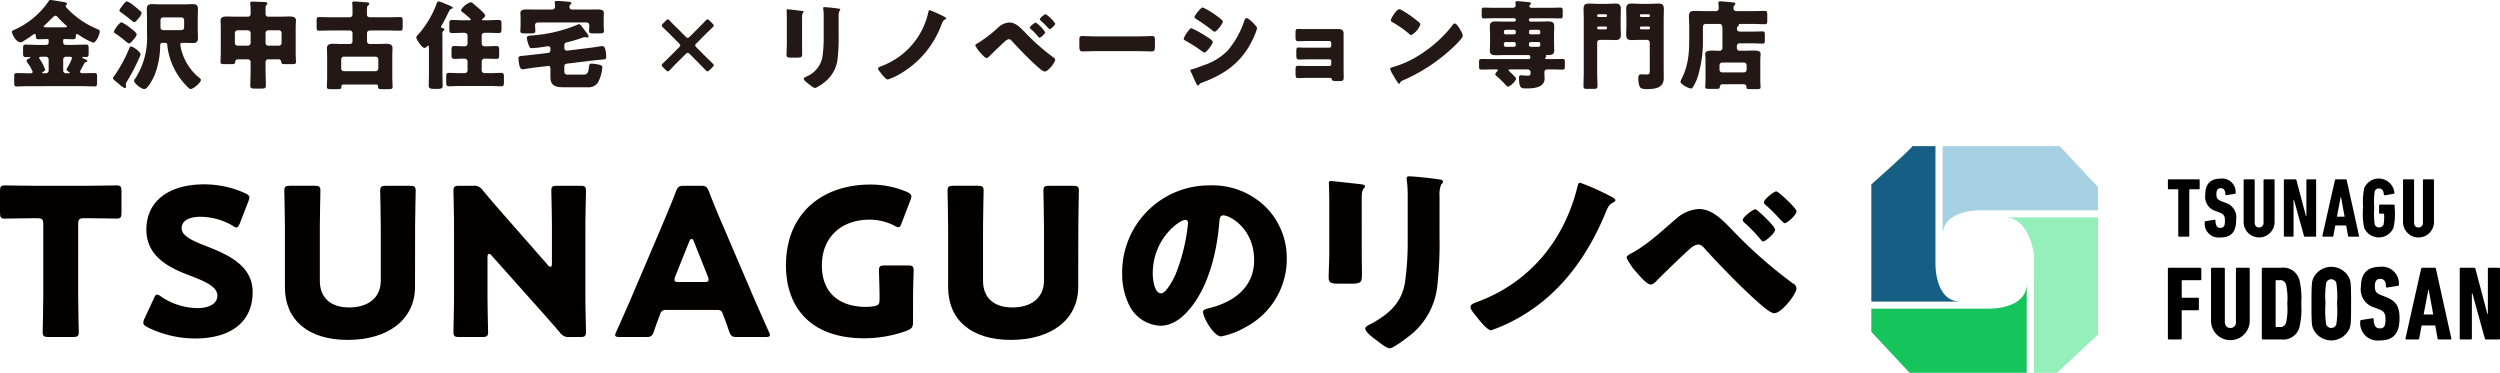 <svg xmlns="http://www.w3.org/2000/svg" xmlns:xlink="http://www.w3.org/1999/xlink" width="422.474" height="63" viewBox="0 0 422.474 63">
  <defs>
    <clipPath id="clip-path">
      <rect id="長方形_164" data-name="長方形 164" width="422.474" height="63" fill="none"/>
    </clipPath>
    <clipPath id="clip-path-2">
      <rect id="長方形_165" data-name="長方形 165" width="106.237" height="38.298" fill="none"/>
    </clipPath>
  </defs>
  <g id="グループ_351" data-name="グループ 351" transform="translate(0 0)">
    <g id="グループ_348" data-name="グループ 348" transform="translate(0 0)">
      <g id="グループ_347" data-name="グループ 347" clip-path="url(#clip-path)">
        <path id="パス_860" data-name="パス 860" d="M13.213,43.666c0,1.838.1,5.826.1,6.068,0,.729-.208.867-1.006.867H8.22c-.8,0-1.006-.138-1.006-.867,0-.242.1-4.231.1-6.068v-12.1c0-.868-.173-1.041-1.04-1.041H5.549c-1.249,0-4.439.069-4.682.069-.729,0-.867-.208-.867-1.006V25.978c0-.8.138-1,.867-1,.243,0,3.745.069,5.375.069h8.047c1.629,0,5.133-.069,5.376-.069.728,0,.867.208.867,1v3.607c0,.8-.139,1.006-.867,1.006-.243,0-3.434-.069-4.682-.069h-.729c-.867,0-1.04.173-1.04,1.041Z" transform="translate(0 6.352)" fill="#040000"/>
        <path id="パス_861" data-name="パス 861" d="M37.788,43.043c0,4.924-3.537,7.837-9.711,7.837A18.165,18.165,0,0,1,20,48.973c-.485-.277-.694-.452-.694-.764a1.832,1.832,0,0,1,.208-.694l1.56-3.363c.208-.452.346-.694.554-.694a1.568,1.568,0,0,1,.694.346,11.067,11.067,0,0,0,6.139,1.942c2.081,0,3.364-.8,3.364-2.115,0-1.527-2.115-2.428-4.958-3.5-3.261-1.249-7.041-3.157-7.041-7.63,0-4.891,3.85-7.665,9.78-7.665a16.848,16.848,0,0,1,6.9,1.491c.485.242.729.416.729.729a2.064,2.064,0,0,1-.174.659L35.638,31.39c-.208.485-.347.728-.591.728a1.337,1.337,0,0,1-.659-.312,11.043,11.043,0,0,0-5.341-1.49c-2.392,0-3.26.9-3.26,1.942,0,1.283,1.838,2.116,3.989,2.948,3.71,1.456,8.011,3.26,8.011,7.838" transform="translate(4.909 6.317)" fill="#040000"/>
        <path id="パス_862" data-name="パス 862" d="M60.393,42.092c0,5.618-4.647,8.982-11.376,8.982s-10.612-3.4-10.612-8.913v-10.2c0-1.838-.1-5.826-.1-6.068,0-.729.208-.868,1-.868H43.4c.8,0,1.006.139,1.006.868,0,.242-.1,4.231-.1,6.068v9.121c0,2.877,1.838,4.508,4.96,4.508,3.156,0,5.341-1.594,5.341-4.543V31.964c0-1.838-.1-5.826-.1-6.068,0-.729.208-.868,1.006-.868h3.988c.8,0,1.006.139,1.006.868,0,.242-.1,4.231-.1,6.068Z" transform="translate(9.741 6.366)" fill="#040000"/>
        <path id="パス_863" data-name="パス 863" d="M66.846,43.652c0,1.838.1,5.826.1,6.068,0,.729-.208.867-1.006.867h-3.85c-.8,0-1-.138-1-.867,0-.242.1-4.231.1-6.068V31.964c0-1.838-.1-5.826-.1-6.068,0-.729.207-.868,1-.868h2.289a1.748,1.748,0,0,1,1.7.8c1.283,1.56,2.5,2.949,3.745,4.369l7.214,8.22a.744.744,0,0,0,.45.312c.139,0,.243-.172.243-.554V31.964c0-1.838-.1-5.826-.1-6.068,0-.729.208-.868,1.006-.868h3.85c.8,0,1,.139,1,.868,0,.242-.1,4.231-.1,6.068V43.652c0,1.838.1,5.826.1,6.068,0,.729-.207.867-1,.867H80.753a1.749,1.749,0,0,1-1.7-.8c-1.248-1.458-2.392-2.741-3.814-4.336l-7.7-8.635c-.173-.208-.312-.277-.416-.277-.173,0-.277.173-.277.554Z" transform="translate(15.537 6.366)" fill="#040000"/>
        <path id="パス_864" data-name="パス 864" d="M91.482,46.01a.909.909,0,0,0-1.006.729c-.243.659-.521,1.317-1.04,2.877-.314.833-.487.972-1.387.972h-4.37c-.556,0-.8-.069-.8-.347a1.5,1.5,0,0,1,.207-.59c1.284-2.877,1.978-4.439,2.568-5.826l5.1-11.965c.659-1.6,1.491-3.5,2.393-5.86.346-.833.521-.971,1.421-.971h2.741c.9,0,1.075.138,1.421.971.9,2.358,1.735,4.335,2.359,5.756l5.1,11.931c.659,1.525,1.352,3.087,2.635,5.964a1.482,1.482,0,0,1,.208.59c0,.278-.242.347-.8.347h-4.716c-.9,0-1.075-.139-1.387-.972-.521-1.56-.8-2.219-1.04-2.877-.208-.59-.383-.729-1.006-.729Zm1.56-5.687a1.553,1.553,0,0,0-.139.59c0,.312.243.38.8.38h4.162c.556,0,.8-.068.8-.38a1.553,1.553,0,0,0-.139-.59l-2.358-5.9c-.1-.278-.242-.416-.381-.416s-.277.138-.381.416Z" transform="translate(21.079 6.366)" fill="#040000"/>
        <path id="パス_865" data-name="パス 865" d="M127.357,48.1c0,.833-.173,1.075-.937,1.422a20.9,20.9,0,0,1-7.318,1.318c-9.328,0-13.213-5.515-13.213-12.313,0-8.912,6.243-13.663,14.254-13.663a15.687,15.687,0,0,1,6.208,1.248c.485.242.729.45.729.763a2.04,2.04,0,0,1-.173.659l-1.458,3.816c-.173.485-.312.729-.554.729a1.652,1.652,0,0,1-.694-.278,9.332,9.332,0,0,0-4.162-1.006c-4.751,0-8.08,2.914-8.08,7.734,0,4.995,3.364,7.005,7.422,7.005a8,8,0,0,0,1.317-.1c.833-.138,1.006-.346,1.006-1.178v-.521c0-1.387-.1-4.093-.1-4.335,0-.73.208-.868,1.006-.868h3.85c.8,0,1.006.138,1.006.868,0,.242-.1,2.948-.1,4.335Z" transform="translate(26.931 6.324)" fill="#040000"/>
        <path id="パス_866" data-name="パス 866" d="M149.745,42.092c0,5.618-4.647,8.982-11.376,8.982s-10.612-3.4-10.612-8.913v-10.2c0-1.838-.1-5.826-.1-6.068,0-.729.208-.868,1-.868h4.093c.8,0,1.006.139,1.006.868,0,.242-.1,4.231-.1,6.068v9.121c0,2.877,1.838,4.508,4.96,4.508,3.156,0,5.341-1.594,5.341-4.543V31.964c0-1.838-.1-5.826-.1-6.068,0-.729.207-.868,1.006-.868h3.988c.8,0,1.006.139,1.006.868,0,.242-.1,4.231-.1,6.068Z" transform="translate(32.466 6.366)" fill="#040000"/>
        <path id="パス_867" data-name="パス 867" d="M175.326,28.51A12.2,12.2,0,0,1,179,37.422a13,13,0,0,1-6.972,11.515A13.276,13.276,0,0,1,167.9,50.5c-1.214,0-3.053-3.191-3.053-4.161,0-.312.312-.45,1.318-.694,4.024-1.041,7.318-3.572,7.318-8.013,0-5.444-4.161-7.594-5.2-7.594-.59,0-.659.623-.694,1.248-.381,4.822-1.769,10.717-4.96,14.531-1.283,1.56-2.948,2.879-5.029,2.879a6.18,6.18,0,0,1-5.272-3.572,11.757,11.757,0,0,1-1.144-5.2,14.694,14.694,0,0,1,14.773-14.948,12.865,12.865,0,0,1,9.365,3.537m-18.971,11.34c0,.833.208,3.365,1.422,3.365.832,0,2.011-2.29,2.358-3.019a31.362,31.362,0,0,0,2.185-8.878c0-.276-.139-.519-.452-.519-1.006,0-5.514,3.19-5.514,9.051" transform="translate(38.452 6.352)" fill="#040000"/>
        <path id="パス_868" data-name="パス 868" d="M184.592,36.588c0,1.248.035,2.462.035,3.676,0,1.352-.07,1.631-1.873,1.631H180.6c-1.316,0-1.594-.243-1.594-1.04,0-1.145.1-2.67.1-4.163V29.374c0-1.144,0-2.323-.033-3.467,0-.312-.035-.729-.035-1.006s.068-.346.312-.346c.449,0,3.362.346,4.058.415.208.035.381.035.554.069.763.07,1.179.139,1.179.381,0,.487-.554.139-.554,1.943Zm13.144-2.7A63.66,63.66,0,0,1,197.39,42a12.332,12.332,0,0,1-4.128,8.218c-.625.522-3.26,2.6-3.955,2.6-.519,0-1.769-1.006-2.253-1.387-.485-.346-1.873-1.352-1.873-1.977,0-.312.692-.625.971-.763,2.982-1.629,5.2-3.5,5.755-7.041a48.665,48.665,0,0,0,.452-7.11v-7.11a22.016,22.016,0,0,0-.1-2.6,5.119,5.119,0,0,1-.07-.728c0-.243.105-.346.349-.346.971,0,4.055.346,5.13.519.243.034.66.069.66.383,0,.172-.138.311-.311.484a4.4,4.4,0,0,0-.277,1.943Z" transform="translate(45.527 6.042)" fill="#040000"/>
        <path id="パス_869" data-name="パス 869" d="M221.564,26.8c.277.138,1.04.485,1.04.763,0,.208-.346.381-.485.452-.625.346-.833.8-1.179,1.664-3.3,8.011-8.462,14.844-16.4,18.658a24.335,24.335,0,0,1-2.948,1.214c-.729,0-2.185-1.943-2.635-2.532-.383-.45-.833-.971-.833-1.386s.277-.556,1.387-.972c8.7-3.3,14.461-10.37,16.681-19.387.07-.276.138-.659.45-.659a41.579,41.579,0,0,1,4.926,2.185" transform="translate(50.388 6.26)" fill="#040000"/>
        <path id="パス_870" data-name="パス 870" d="M236.789,32.086a78.32,78.32,0,0,0,10.472,9.261,1.008,1.008,0,0,1,.591.8c0,1.006-2.532,4.231-3.745,4.231-.66,0-1.978-1.18-2.533-1.665-2.739-2.395-6.555-6.313-9.051-9.053-.312-.381-.763-.9-1.283-.9a2.3,2.3,0,0,0-1.144.521c-.972.8-4.58,4.3-5.584,5.307-.452.484-.867.936-1.317.936-.625,0-1.943-1.56-2.393-2.081a9.622,9.622,0,0,1-1.666-2.462c0-.347.8-.728,1.076-.868,2.634-1.456,5.167-3.883,7.491-5.86a6.314,6.314,0,0,1,3.606-1.491c2.185,0,3.781,1.6,5.48,3.329m7.456.139c0,.625-1.629,2.012-2.012,2.012-.172,0-.38-.243-.484-.383a24.322,24.322,0,0,0-2.6-2.7c-.173-.138-.381-.346-.381-.554,0-.487,1.769-1.8,2.115-1.8s3.364,2.914,3.364,3.433m.208-6.451c.312,0,3.4,2.81,3.4,3.365,0,.623-1.56,2.011-1.977,2.011-.139,0-.452-.312-.8-.659a29.43,29.43,0,0,0-2.323-2.324c-.174-.138-.418-.346-.418-.521,0-.521,1.7-1.873,2.116-1.873" transform="translate(55.733 6.555)" fill="#040000"/>
        <path id="パス_871" data-name="パス 871" d="M4.551,14.562c-.719,0-1.435.049-2.169.049-.361,0-.391-.2-.391-.669V13c0-.489.03-.652.423-.652.719,0,1.419.033,2.137.033h.193c.1,0,.361,0,.361-.261a5.692,5.692,0,0,0-.784-1.386c-.049-.082-.082-.13-.114-.179a.476.476,0,0,1-.129-.277c0-.2.342-.359.488-.424.066-.033.132-.065.132-.147s-.083-.082-.147-.082c-.213,0-.425.016-.652.016-.378,0-.41-.228-.41-.717v-.7c0-.522.033-.685.442-.685.67,0,1.337.049,1.989.049h1.5a.4.4,0,0,0,.393-.391V6.849c0-.163-.05-.245-.213-.245H7.42c-.44,0-.879.033-1.322.033-.423,0-.455-.2-.455-.554,0-.147-.016-.342-.2-.342a.481.481,0,0,0-.242.114c-.425.31-1.241.848-1.682,1.109a.839.839,0,0,1-.487.179c-.67,0-1.42-1.3-1.42-1.777,0-.163.13-.212.457-.359A13.736,13.736,0,0,0,7.813.2c.082-.13.13-.2.292-.2.261,0,1.468.212,1.843.277.572.082.962.114.962.391,0,.1-.065.147-.147.212a.153.153,0,0,0-.082.147c0,.13.179.294.326.457a14.424,14.424,0,0,0,4.876,3.359c.473.212.554.228.554.457,0,.571-.6,1.908-1.108,1.908a12.02,12.02,0,0,1-2.48-1.353.459.459,0,0,0-.245-.1c-.2,0-.2.261-.2.391,0,.342-.082.489-.457.489-.44,0-.881-.033-1.337-.033h-.147c-.13,0-.2.082-.2.228v.359a.4.4,0,0,0,.391.391h1.484c.652,0,1.321-.049,1.989-.049.391,0,.44.147.44.7v.75c0,.473-.033.652-.457.652-.147,0-.277-.016-.424-.016-.065,0-.2,0-.2.1s.294.212.523.31c.113.049.341.147.341.294,0,.114-.163.163-.245.179-.212.049-.227.1-.522.669-.1.179-.212.391-.359.685a.512.512,0,0,0-.1.261c0,.245.228.261.424.261.669,0,1.337-.033,2.022-.033.391,0,.424.179.424.652v.913c0,.505-.033.7-.424.7-.717,0-1.435-.049-2.152-.049Zm2.8-2.185a.448.448,0,0,0,.459-.457V10.045a.468.468,0,0,0-.459-.457H6.59c-.13,0-.376,0-.376.2a.444.444,0,0,0,.13.261,7.708,7.708,0,0,1,.879,1.712c0,.2-.261.342-.423.408-.016.016-.082.065-.082.114,0,.1.1.1.163.1Zm3.263-7.762c.13,0,.277-.016.277-.147,0-.082-.114-.179-.179-.228A11.155,11.155,0,0,1,9.458,3.017c-.13-.147-.309-.359-.505-.359s-.522.342-.947.766c-.243.245-.522.538-.83.8-.064.065-.2.163-.2.261,0,.114.148.13.391.13Zm.6,7.762c.048,0,.162,0,.162-.1,0-.065-.1-.114-.147-.13-.147-.082-.391-.212-.391-.391a.948.948,0,0,1,.2-.408l.082-.163a7.767,7.767,0,0,0,.636-1.337c0-.212-.2-.261-.375-.261H10.73a.456.456,0,0,0-.457.457V11.92a.437.437,0,0,0,.457.457Z" transform="translate(0.411 0)" fill="#231815"/>
        <path id="パス_872" data-name="パス 872" d="M19.892,9.131a4.069,4.069,0,0,1-.292.734,2.159,2.159,0,0,0-.1.228,34.385,34.385,0,0,1-1.908,3.62,1.259,1.259,0,0,0-.211.473.887.887,0,0,0,.031.212,1.038,1.038,0,0,1,.034.212.238.238,0,0,1-.228.228,3.591,3.591,0,0,1-.995-.7,1.541,1.541,0,0,0-.213-.179c-.033-.016-.065-.049-.114-.082-.243-.2-.684-.538-.684-.734,0-.1.162-.277.228-.359a24.7,24.7,0,0,0,2.593-4.794c.031-.1.064-.179.2-.179.473,0,1.662.962,1.662,1.321M16.7,3.717a8.022,8.022,0,0,1,1.549,1.044,1.078,1.078,0,0,1,.179.13c.212.147.8.62.8.864,0,.294-.425.75-.62.978-.148.179-.424.554-.67.554-.146,0-.537-.326-.765-.522-.049-.033-.082-.082-.115-.1A16.8,16.8,0,0,0,15.6,5.592c-.163-.1-.212-.163-.212-.277,0-.294.928-1.6,1.3-1.6M18.848.978c.327.261.783.652,1.076.929a.286.286,0,0,1,.132.245,1.94,1.94,0,0,1-.522.9,1.732,1.732,0,0,0-.228.277c-.13.147-.294.359-.522.359-.1,0-.294-.2-.458-.31-.049-.033-.1-.082-.13-.1Q17.391,2.616,16.533,2c-.129-.082-.212-.163-.212-.294,0-.179.359-.62.556-.881.033-.049.082-.1.1-.13.034-.033.049-.065.082-.1.147-.179.344-.408.538-.408A3.683,3.683,0,0,1,18.7.864c.049.049.114.082.146.114M26.856,7.19a.268.268,0,0,0-.261.277,8.074,8.074,0,0,0,.375,1.565,8.909,8.909,0,0,0,2.837,4.06c.1.082.277.228.277.359,0,.473-1.3,1.549-1.761,1.549-.163,0-.424-.294-.652-.522l-.13-.13a11.374,11.374,0,0,1-1.957-2.772,11.436,11.436,0,0,1-1.19-4.06c-.016-.245-.13-.326-.359-.326h-.408c-.294,0-.408.114-.424.408a14.4,14.4,0,0,1-.946,5.055C22.029,13.175,21.116,15,20.529,15c-.538,0-1.745-.978-1.745-1.4A.713.713,0,0,1,19,13.207a12.806,12.806,0,0,0,1.972-7.631V3.016c0-.522-.031-1.044-.031-1.549,0-.62.277-.815.863-.815.522,0,1.061.033,1.583.033h3.75c.522,0,1.044-.033,1.565-.033.587,0,.881.163.881.815,0,.505-.033,1.027-.033,1.549V4.859c0,.522.033,1.044.033,1.549,0,.636-.294.815-.864.815-.473,0-.946-.033-1.419-.033ZM26.79,5.038a.446.446,0,0,0,.457-.457V3.342a.456.456,0,0,0-.457-.457H23.709a.467.467,0,0,0-.457.457V4.581a.446.446,0,0,0,.457.457Z" transform="translate(3.869 0.05)" fill="#231815"/>
        <path id="パス_873" data-name="パス 873" d="M37.78,9.972a.446.446,0,0,0-.457.457v1.353c0,.881.049,1.745.049,2.625,0,.457-.179.505-.766.505H35.529c-.554,0-.783-.033-.783-.473,0-.9.049-1.777.049-2.658V10.429a.456.456,0,0,0-.457-.457H32.708c-.31,0-.505.13-.522.44-.033.326-.147.375-.636.375H30.507c-.587,0-.8-.033-.8-.375,0-.277.049-1.027.049-1.565V4.591c0-.408-.033-.8-.033-1.174,0-.669.62-.685,1.125-.685.538,0,1.06.033,1.6.033H34.29a.451.451,0,0,0,.505-.489V1.982A12.365,12.365,0,0,0,34.747.629.555.555,0,0,1,34.73.466c0-.228.179-.246.342-.246.669,0,1.353.049,2.006.066.163,0,.554.016.554.243,0,.115-.065.163-.163.246a1.071,1.071,0,0,0-.147.7v.783a.461.461,0,0,0,.522.507h1.892c.522,0,1.06-.033,1.6-.033.489,0,1.125.016,1.125.669,0,.359-.049.734-.049,1.19V8.847c0,.538.049,1.288.049,1.565,0,.342-.179.375-.766.375h-.962c-.587,0-.717-.016-.75-.359a.468.468,0,0,0-.538-.457ZM32.138,7.2a.437.437,0,0,0,.457.457h1.745A.456.456,0,0,0,34.8,7.2V5.521a.467.467,0,0,0-.457-.457H32.594a.467.467,0,0,0-.457.457Zm7.892-1.68a.456.456,0,0,0-.457-.457H37.78a.456.456,0,0,0-.457.457V7.2a.446.446,0,0,0,.457.457h1.794A.437.437,0,0,0,40.03,7.2Z" transform="translate(7.556 0.056)" fill="#231815"/>
        <path id="パス_874" data-name="パス 874" d="M48.723,5.56a.456.456,0,0,0-.457-.457H45.1c-.669,0-1.338.033-2.006.033-.391,0-.44-.163-.44-.6V3.489c0-.505.049-.652.455-.652.67,0,1.322.033,1.991.033h3.082a.471.471,0,0,0,.538-.522V1.581c0-.342-.016-.882-.033-.978a.524.524,0,0,1-.016-.13c0-.212.13-.277.31-.277.261,0,1.908.13,2.218.162.147.018.359.034.359.23,0,.13-.1.2-.2.277-.179.146-.2.326-.2.832v.7c0,.342.228.473.554.473H54.74c.669,0,1.337-.033,1.989-.033.424,0,.473.163.473.669v.962c0,.489-.033.669-.44.669-.685,0-1.353-.033-2.022-.033H51.625a.467.467,0,0,0-.457.457V6.93a.467.467,0,0,0,.457.457H52.9c.489,0,.995-.033,1.484-.033.538,0,1.093.049,1.093.734,0,.44-.033.881-.033,1.321v3.457c0,.636.049,1.37.049,1.745s-.163.408-.864.408h-.7c-.669,0-.9,0-.9-.408v-.13c0-.082-.049-.245-.294-.245H47.158c-.212,0-.311.114-.311.245v.13c0,.375-.113.408-.847.408h-.75c-.587,0-.864,0-.864-.391,0-.473.049-1.158.049-1.761V9.408c0-.44-.033-.881-.033-1.321,0-.685.537-.734,1.091-.734.489,0,.98.033,1.469.033h1.3a.437.437,0,0,0,.457-.457Zm3.9,6.425a.467.467,0,0,0,.457-.457V9.979a.456.456,0,0,0-.457-.457H47.272a.446.446,0,0,0-.457.457v1.549a.455.455,0,0,0,.457.457Z" transform="translate(10.849 0.05)" fill="#231815"/>
        <path id="パス_875" data-name="パス 875" d="M60.507,12.263c0,.733.033,1.466.033,2.2,0,.391-.147.505-.962.505h-.424c-.832,0-.962-.163-.962-.537,0-.734.033-1.453.033-2.169V8.055c0-.179,0-.375-.147-.375a.247.247,0,0,0-.179.114.7.7,0,0,1-.424.261c-.457,0-1.4-1.533-1.4-1.761a.711.711,0,0,1,.245-.408A16.449,16.449,0,0,0,59.48.684c.13-.375.163-.489.424-.489a4.2,4.2,0,0,1,.913.326c.147.065.277.114.359.147.033.016.082.033.163.065.326.13.913.359.913.522,0,.082-.13.2-.277.212-.163.016-.2.049-.9,1.484-.179.359-.522.995-.717,1.321a.384.384,0,0,0-.082.212c0,.163.179.212.294.228.13.016.261.065.261.212,0,.13-.13.228-.228.31a.44.44,0,0,0-.114.342c0,.147.016.31.016.457ZM67.6,5.495a.456.456,0,0,0-.457.457V7.223c0,.391.179.554.571.554h.212c.554,0,1.093-.049,1.647-.049.473,0,.522.179.522.685v.8c0,.489-.033.685-.489.685-.571,0-1.125-.033-1.68-.033h-.277a.461.461,0,0,0-.505.522v1.468a.468.468,0,0,0,.457.458H68.6c.6,0,1.223-.049,1.828-.049.406,0,.472.194.472.652v.913c0,.522-.065.7-.489.7-.6,0-1.207-.048-1.81-.048H63.442c-.6,0-1.207.048-1.826.048-.44,0-.473-.212-.473-.75V12.9c0-.44.065-.635.457-.635.62,0,1.239.049,1.843.049h.848a.468.468,0,0,0,.457-.458V10.419a.489.489,0,0,0-.522-.554h-.277c-.457,0-.913.033-1.386.033s-.522-.179-.522-.734v-.75c0-.505.049-.685.522-.685.571,0,1.125.049,1.68.049.375,0,.505-.228.505-.571V6.033c0-.391-.228-.538-.6-.538h-.31c-.554,0-1.109.049-1.647.049-.473,0-.522-.179-.522-.7V4.027c0-.522.049-.7.522-.7.538,0,1.093.049,1.647.049h1.044c.228,0,.408,0,.408-.147,0-.065-.082-.13-.212-.245A14.658,14.658,0,0,0,63.883,2c-.114-.1-.245-.2-.245-.342a2.992,2.992,0,0,1,1.6-1.321.57.57,0,0,1,.359.13c.375.31.75.62,1.109.946.228.2,1.027.9,1.027,1.174,0,.179-.31.457-.44.554-.082.065-.114.1-.114.13,0,.1.147.1.277.1h.864c.554,0,1.109-.049,1.663-.049.442,0,.505.2.505.652v.815c0,.538-.049.75-.505.75-.554,0-1.109-.049-1.663-.049Z" transform="translate(14.261 0.05)" fill="#231815"/>
        <path id="パス_876" data-name="パス 876" d="M72.33,11.414c-.278.033-1.632.261-1.745.261-.442,0-.554-.505-.621-.864a6.878,6.878,0,0,1-.112-.995c0-.359.211-.375.927-.44.295-.033.75-.065,1.111-.114l2.918-.342a.436.436,0,0,0,.44-.473V8.218a.387.387,0,0,0-.408-.44c-.05,0-1.207.179-1.434.212-.344.049-.686.065-1.027.1a1.81,1.81,0,0,1-.3.016c-.294,0-.357-.147-.522-.571a5.1,5.1,0,0,1-.294-1.158c0-.375.391-.391.962-.424.1-.016.23-.016.342-.033a24.2,24.2,0,0,0,7.21-1.761,1.273,1.273,0,0,1,.325-.114c.164,0,.425.359.75.783.114.163.228.326.359.489.1.13.489.62.489.783a.247.247,0,0,1-.245.212,1.3,1.3,0,0,1-.245-.049.727.727,0,0,0-.178-.016.877.877,0,0,0-.344.082,24.478,24.478,0,0,1-2.691.8c-.311.082-.391.2-.391.522v.408a.407.407,0,0,0,.408.457h.13l4.093-.505c.359-.049,1.663-.261,1.777-.261.457,0,.554.7.6,1.027a7.423,7.423,0,0,1,.064.832c0,.375-.212.391-.978.457-.277.016-.635.049-1.076.1l-4.551.554c-.423.049-.472.245-.472.636v.473c0,.554.033.75.717.75h2.447c.733,0,.879-.277,1.01-1.353.034-.31.082-.505.424-.505a6.836,6.836,0,0,1,1.141.147c.31.065.685.147.685.505a6.4,6.4,0,0,1-.815,2.658,2,2,0,0,1-1.712.685H77.646c-1.093,0-1.518-.082-1.973-.457-.359-.375-.424-.7-.424-1.565v-.995c0-.554-.13-.62-.489-.571Zm9.492-7.175a.455.455,0,0,0-.507-.473H73.163c-.295,0-.508.147-.508.457v.065c0,.31.049.717.049.913,0,.375-.261.408-.75.408H70.91c-.488,0-.749-.049-.749-.408,0-.2.048-.6.048-.913V3.261c0-.473-.033-.98-.033-1.109,0-.587.687-.587,1.11-.587.635,0,1.256.016,1.876.016h2.313c.409,0,.556-.261.556-.457,0-.114-.034-.473-.049-.587V.373c0-.211.146-.243.325-.243.424,0,1.322.064,1.762.113.522.05.717.066.717.261,0,.115-.082.164-.181.261a.57.57,0,0,0-.145.391.445.445,0,0,0,.505.425H81.3c.618,0,1.238-.016,1.858-.016.425,0,1.125,0,1.125.571,0,.114-.033.62-.033,1.125V4.288c0,.326.049.7.049.913,0,.375-.261.408-.8.408h-.962c-.489,0-.766-.033-.766-.408,0-.2.05-.6.05-.864Z" transform="translate(17.766 0.033)" fill="#231815"/>
        <path id="パス_877" data-name="パス 877" d="M96.808,9.139c.294.294.6.587.914.881.162.147.227.228.227.326s-.065.2-.212.342l-.489.489c-.147.147-.261.228-.359.228s-.179-.082-.326-.228c-.31-.342-.6-.636-.9-.929L93.889,8.47c-.13-.13-.228-.212-.326-.212-.114,0-.2.049-.359.212l-1.794,1.777q-.44.44-.881.929c-.147.147-.245.228-.342.228-.082,0-.179-.065-.326-.212l-.505-.505c-.147-.147-.212-.245-.212-.326,0-.1.082-.2.228-.342.326-.294.62-.587.913-.881l1.794-1.794c.147-.147.212-.245.212-.342s-.065-.2-.212-.342L90.318,4.9c-.294-.294-.62-.62-.946-.913-.147-.147-.228-.228-.228-.326s.082-.212.228-.359l.473-.473c.147-.147.245-.228.342-.228s.2.082.342.245c.294.326.62.652.929.946L93.2,5.535c.13.13.228.212.326.212s.2-.049.359-.212L95.634,3.79c.277-.294.6-.62.929-.962.147-.147.228-.228.326-.228s.212.082.359.228l.474.473c.146.147.227.261.227.359s-.082.179-.227.326c-.327.294-.654.62-.963.929L95.014,6.66c-.13.13-.212.228-.212.326s.049.2.212.359Z" transform="translate(22.672 0.662)" fill="#231815"/>
        <path id="パス_878" data-name="パス 878" d="M108.592,7c0,.587.015,1.158.015,1.73,0,.635-.031.765-.879.765h-1.011c-.621,0-.751-.114-.751-.489,0-.537.05-1.256.05-1.957V3.6c0-.538,0-1.093-.018-1.631,0-.147-.015-.342-.015-.473s.033-.163.146-.163c.212,0,1.583.163,1.908.2.1.016.179.016.261.033.36.033.556.065.556.179,0,.228-.261.065-.261.913Zm6.18-1.272a29.876,29.876,0,0,1-.163,3.816,5.8,5.8,0,0,1-1.94,3.866,7.493,7.493,0,0,1-1.859,1.223c-.245,0-.832-.473-1.06-.652-.23-.164-.882-.637-.882-.931,0-.146.327-.292.458-.359a4.472,4.472,0,0,0,2.706-3.31,22.825,22.825,0,0,0,.213-3.343V2.69a10.225,10.225,0,0,0-.049-1.223,2.432,2.432,0,0,1-.033-.342c0-.114.048-.163.163-.163.457,0,1.908.163,2.413.245.114.016.31.033.31.179,0,.082-.065.147-.147.228a2.082,2.082,0,0,0-.13.913Z" transform="translate(26.95 0.245)" fill="#231815"/>
        <path id="パス_879" data-name="パス 879" d="M129.326,2.392c.13.065.489.228.489.359,0,.1-.163.179-.228.212-.294.163-.391.375-.554.783a16,16,0,0,1-7.713,8.773,11.394,11.394,0,0,1-1.386.571c-.342,0-1.027-.913-1.239-1.19-.179-.212-.391-.457-.391-.652s.13-.261.652-.457A12.616,12.616,0,0,0,126.8,1.675c.033-.13.065-.31.212-.31a19.535,19.535,0,0,1,2.315,1.027" transform="translate(30.088 0.348)" fill="#231815"/>
        <path id="パス_880" data-name="パス 880" d="M139.694,4.879a36.748,36.748,0,0,0,4.924,4.354.475.475,0,0,1,.277.375c0,.473-1.19,1.989-1.761,1.989-.31,0-.929-.554-1.19-.783-1.288-1.125-3.082-2.968-4.256-4.256-.147-.179-.359-.424-.6-.424a1.086,1.086,0,0,0-.538.245c-.457.375-2.152,2.022-2.625,2.495-.212.228-.408.44-.62.44-.294,0-.913-.734-1.125-.978a4.533,4.533,0,0,1-.783-1.158c0-.163.375-.342.506-.408a23.6,23.6,0,0,0,3.522-2.756,2.969,2.969,0,0,1,1.7-.7c1.027,0,1.777.75,2.576,1.565m3.506.065c0,.294-.766.946-.946.946-.082,0-.179-.114-.228-.179A11.324,11.324,0,0,0,140.8,4.438c-.082-.065-.179-.163-.179-.261,0-.228.832-.848.995-.848A5.97,5.97,0,0,1,143.2,4.944m.1-3.033a5.888,5.888,0,0,1,1.6,1.582c0,.294-.734.946-.929.946-.065,0-.212-.147-.375-.31A13.808,13.808,0,0,0,142.5,3.036c-.082-.065-.2-.163-.2-.245,0-.245.8-.881.995-.881" transform="translate(33.417 0.486)" fill="#231815"/>
        <path id="パス_881" data-name="パス 881" d="M155.551,4.914c.962,0,2.006-.065,2.152-.065.424,0,.489.179.489.652v.783c0,.9-.016,1.174-.538,1.174-.636,0-1.386-.049-2.1-.049h-7.5c-.717,0-1.484.049-2.087.049-.554,0-.554-.31-.554-1.174v-.75c0-.489.049-.685.473-.685.228,0,1.141.065,2.169.065Z" transform="translate(36.982 1.234)" fill="#231815"/>
        <path id="パス_882" data-name="パス 882" d="M160.779,4.507a16.255,16.255,0,0,1,2.4,1.321c.326.2,1.207.717,1.207.995,0,.359-1.044,1.794-1.4,1.794a.9.9,0,0,1-.408-.212,28.263,28.263,0,0,0-2.757-1.761c-.178-.1-.341-.179-.341-.326,0-.31.946-1.81,1.3-1.81m.163,6.93c.375-.082,1.532-.522,1.956-.685a10.132,10.132,0,0,0,3.947-2.4,14.583,14.583,0,0,0,2.87-5.12c.065-.179.163-.424.408-.424.228,0,.734.473.929.652.212.212.815.8.815,1.044a4.905,4.905,0,0,1-.359,1.076c-1.761,4.24-4.566,6.49-8.789,8.072-.44.163-.473.163-.67.44a.175.175,0,0,1-.147.114c-.163,0-.375-.473-.439-.62-.228-.457-.571-1.288-.783-1.7a.622.622,0,0,1-.083-.228c0-.147.23-.2.344-.228M165,2.387c.228.163,1.093.766,1.093.995,0,.359-1.061,1.728-1.386,1.728-.114,0-.326-.179-.424-.261a30.645,30.645,0,0,0-2.674-1.875c-.1-.065-.31-.2-.31-.326,0-.31,1.075-1.647,1.4-1.647A13.092,13.092,0,0,1,165,2.387" transform="translate(40.559 0.255)" fill="#231815"/>
        <path id="パス_883" data-name="パス 883" d="M181.8,3.916c.522,0,.863.2.863.75v6.262c0,.342.018.7.018,1.06,0,.62-.082.717-.734.717h-.62c-.473,0-.6-.065-.669-.326-.049-.179-.132-.212-.571-.212h-3.377c-.571,0-1.156.033-1.728.033-.359,0-.439-.082-.439-.881v-.571c0-.375.031-.62.375-.62.375,0,1.158.033,1.761.033h3.587a.309.309,0,0,0,.309-.31V9.346a.3.3,0,0,0-.309-.31H176.84c-.6,0-1.3.033-1.746.033-.39,0-.424-.245-.424-.864V7.781c0-.522.018-.75.393-.75.2,0,.6.033,1.027.033h4.174a.309.309,0,0,0,.309-.31V6.248a.309.309,0,0,0-.309-.31h-3.587c-.554,0-1.125.033-1.7.033-.408,0-.439-.2-.439-.864V4.617c0-.489.031-.717.375-.717.245,0,.522.016.881.016Z" transform="translate(44.391 0.992)" fill="#231815"/>
        <path id="パス_884" data-name="パス 884" d="M199.185,4.79c.034.049.049.114.1.179a2.6,2.6,0,0,1,.277.766c0,.391-1.321,1.647-1.663,1.973a29.512,29.512,0,0,1-8.512,5.593.707.707,0,0,0-.44.424.142.142,0,0,1-.13.1c-.13,0-.228-.147-.294-.261a14.531,14.531,0,0,1-.766-1.254,4.154,4.154,0,0,1-.473-.98c0-.147.179-.228.31-.261a17.17,17.17,0,0,0,4.174-1.794,21.837,21.837,0,0,0,5.887-5.1c.033-.049.065-.082.1-.13.145-.212.276-.391.455-.391.327,0,.832.881.978,1.141m-9.816-3.326a18.62,18.62,0,0,1,2.87,2.055.349.349,0,0,1,.147.294,3.24,3.24,0,0,1-1.533,1.794.711.711,0,0,1-.408-.245A16.794,16.794,0,0,0,187.7,3.453c-.13-.082-.295-.179-.295-.342,0-.326.98-1.875,1.453-1.875a1.654,1.654,0,0,1,.505.228" transform="translate(47.631 0.314)" fill="#231815"/>
        <path id="パス_885" data-name="パス 885" d="M211.382,9.94c.654,0,1.3-.016,1.974-.016.374,0,.408.114.408.489V11.2c0,.408-.034.522-.424.522-.654,0-1.3-.033-1.958-.033h-.439c-.327,0-.637.082-.637.473,0,.359.033.734.033,1.093,0,1.582-1.989,1.647-3.131,1.647-.783,0-1.19,0-1.19-1.794,0-.277.049-.424.342-.424.261,0,.734.065,1.143.065.439,0,.457-.13.457-.62,0-.2-.147-.44-.571-.44h-2.773c-.212,0-.357,0-.357.13,0,.082.08.147.129.2.2.179,1.158,1.06,1.158,1.272a2.95,2.95,0,0,1-1.353,1.321c-.163,0-.406-.277-.522-.408a18.05,18.05,0,0,0-1.5-1.435c-.066-.049-.164-.13-.164-.228,0-.179.179-.375.31-.522a.247.247,0,0,0,.115-.2c0-.13-.148-.13-.376-.13h-.391c-.669,0-1.32.033-1.973.033-.391,0-.424-.13-.424-.538v-.7c0-.424.033-.554.408-.554.652,0,1.321.016,1.989.016h5.952c.163,0,.31-.082.31-.261,0-.31-.082-.424-.359-.424H203.75c-.537,0-1.076.033-1.614.033-.587,0-1.044-.082-1.044-.783,0-.424.034-.848.034-1.256V5.8c0-.489-.034-.978-.034-1.435,0-.669.44-.783,1.011-.783.554,0,1.11.033,1.647.033h1.468a.258.258,0,0,0,.261-.261V3.3a.258.258,0,0,0-.261-.261h-3.294c-.6,0-1.223.033-1.826.033-.359,0-.391-.147-.391-.587V1.836c0-.408.033-.587.376-.587.618,0,1.222.033,1.841.033h2.984c.408,0,.556-.228.556-.408,0-.082-.05-.375-.05-.489,0-.212.163-.228.326-.228.246,0,1.6.13,1.924.163.148.016.36.049.36.228,0,.114-.083.179-.163.261a.263.263,0,0,0-.083.179c0,.228.181.294.375.294h3.033c.62,0,1.224-.033,1.844-.033.341,0,.375.179.375.587v.652c0,.44-.034.587-.393.587-.6,0-1.207-.033-1.826-.033h-3.227a.259.259,0,0,0-.262.261v.049a.259.259,0,0,0,.262.261h1.352c.539,0,1.076-.033,1.632-.033.571,0,1.026.082,1.026.783,0,.457-.031.946-.031,1.435V7.037c0,.505.031.995.031,1.435,0,.783-.553.783-1.06.783-.227,0-.341,0-.341.082,0,.033.016.049.016.065a.248.248,0,0,1,.031.1.193.193,0,0,1-.08.147.246.246,0,0,0-.1.163c0,.13.132.13.246.13Zm-5.9-4.631a.321.321,0,0,0-.31-.31h-1.4a.31.31,0,0,0-.31.31v.147a.3.3,0,0,0,.31.31h1.4a.308.308,0,0,0,.31-.31Zm0,2.071a.31.31,0,0,0-.31-.31h-1.4a.3.3,0,0,0-.31.31v.179a.3.3,0,0,0,.31.31h1.4a.308.308,0,0,0,.31-.31Zm4.142-2.071a.323.323,0,0,0-.326-.31h-1.288a.31.31,0,0,0-.31.31v.147a.3.3,0,0,0,.31.31h1.288a.313.313,0,0,0,.326-.31Zm0,2.071a.313.313,0,0,0-.326-.31h-1.288a.3.3,0,0,0-.31.31v.179a.3.3,0,0,0,.31.31h1.288a.313.313,0,0,0,.326-.31Z" transform="translate(50.679 0.04)" fill="#231815"/>
        <path id="パス_886" data-name="パス 886" d="M216.105,6.612a.456.456,0,0,0-.457.457v4.859c0,.832.049,1.663.049,2.495,0,.44-.179.473-.75.473h-.913c-.538,0-.7-.033-.7-.473,0-.832.049-1.663.049-2.495V3.123c0-.571-.033-1.158-.033-1.728,0-.652.228-.913.881-.913.522,0,1.06.049,1.582.049h1.353c.538,0,1.06-.049,1.582-.049.473,0,.9.082.9.9,0,.587-.033,1.174-.033,1.745V4c0,.587.033,1.158.033,1.745,0,.636-.245.9-.881.9-.538,0-1.06-.033-1.6-.033Zm1.207-4.125a.2.2,0,0,0-.212-.2H215.86a.2.2,0,0,0-.212.2v.049a.216.216,0,0,0,.212.212H217.1a.206.206,0,0,0,.212-.212Zm0,2.087a.2.2,0,0,0-.212-.212H215.86a.216.216,0,0,0-.212.212v.049a.216.216,0,0,0,.212.212H217.1a.216.216,0,0,0,.212-.212Zm7.225,2.495a.467.467,0,0,0-.458-.457H223.02c-.522,0-1.044.033-1.565.033s-.9-.114-.9-.9c0-.587.033-1.158.033-1.745V3.123c0-.571-.033-1.158-.033-1.745,0-.636.228-.9.881-.9.522,0,1.061.049,1.583.049h1.434c.522,0,1.044-.049,1.565-.049.62,0,.9.212.9.913,0,.571-.031,1.158-.031,1.728v8.365c0,.522.015,1.06.015,1.6,0,1.631-1.417,1.843-2.739,1.843a2.2,2.2,0,0,1-1.125-.163c-.359-.277-.44-1.174-.44-1.614,0-.31.049-.717.457-.717.277,0,.571.033.864.033.587,0,.621-.147.621-.685Zm.031-4.582a.2.2,0,0,0-.212-.2h-1.272a.2.2,0,0,0-.212.2v.049a.217.217,0,0,0,.212.212h1.272a.2.2,0,0,0,.212-.212Zm0,2.087a.2.2,0,0,0-.212-.212h-1.272a.217.217,0,0,0-.212.212v.049a.217.217,0,0,0,.212.212h1.272a.216.216,0,0,0,.212-.212Z" transform="translate(54.257 0.123)" fill="#231815"/>
        <path id="パス_887" data-name="パス 887" d="M233.589,14.189c-.344,0-.539.147-.539.489,0,.246-.194.294-.587.294h-1.19c-.489,0-.685-.033-.685-.294,0-.147.049-.8.049-1.256V10.1c0-.424-.049-.717-.049-1.011,0-.489.522-.587,1.256-.587.393,0,.783.033,1.158.033a.467.467,0,0,0,.49-.505V5.09c0-.783-.049-1.093-.538-1.093h-2.3a.455.455,0,0,0-.455.457V6.476a20.677,20.677,0,0,1-.817,6.245,7.783,7.783,0,0,1-.881,1.957.371.371,0,0,1-.326.228c-.408,0-1.777-.734-1.777-1.141a3.072,3.072,0,0,1,.228-.554c1.207-2.43,1.256-4.549,1.256-7.175V4.34c0-.571-.049-1.141-.049-1.712,0-.652.327-.832.913-.832.571,0,1.125.033,1.68.033h1.94a.455.455,0,0,0,.505-.473c0-.228-.064-.7-.064-.929,0-.212.163-.245.341-.245.114,0,.295.016.408.016.587.065,1.158.1,1.745.163.147.016.376.049.376.245,0,.114-.066.147-.181.261a.728.728,0,0,0-.129.522.447.447,0,0,0,.5.44h2.79c.651,0,1.3-.033,1.956-.033.424,0,.458.163.458.669v.913c0,.489-.034.669-.44.669-.654,0-1.322-.049-1.973-.049h-2.235c-.033,0-.178,0-.178.1,0,.049.031.049.031.114,0,.1-.065.114-.178.2-.132.082-.148.163-.148.424a.451.451,0,0,0,.507.457h2c.6,0,1.224-.033,1.826-.033.344,0,.375.163.375.6V6.7c0,.473-.031.62-.375.62-.6,0-1.222-.049-1.826-.049h-2.071a.455.455,0,0,0-.455.457v.342a.445.445,0,0,0,.455.457h.8c.5,0,1.01-.033,1.517-.033.734,0,1.239.065,1.239.587,0,.228-.049.522-.049,1.011v3.375c0,.6.049,1.158.049,1.239,0,.277-.2.31-.686.31H238.2c-.439,0-.651-.033-.651-.294v-.082c0-.31-.23-.457-.522-.457Zm3.538-2.006a.446.446,0,0,0,.455-.457v-.75a.456.456,0,0,0-.455-.457h-3.67a.456.456,0,0,0-.457.457v.75a.437.437,0,0,0,.457.457Z" transform="translate(57.58 0.047)" fill="#231815"/>
      </g>
    </g>
    <g id="グループ_350" data-name="グループ 350" transform="translate(316.233 24.701)">
      <g id="グループ_349" data-name="グループ 349" clip-path="url(#clip-path-2)">
        <path id="パス_888" data-name="パス 888" d="M262.954,19.691V39.626s-.14,6.329,4.231,6.329H252.113V26.162s7.1-6.3,6.925-6.471Z" transform="translate(-252.113 -19.693)" fill="#165e83"/>
        <path id="パス_889" data-name="パス 889" d="M287.981,30.533H268.048s-6.329-.14-6.329,4.231V19.692h19.793l6.47,6.925Z" transform="translate(-249.67 -19.693)" fill="#a6d1e2"/>
        <path id="パス_890" data-name="パス 890" d="M275.025,55.551V35.617s-.618-6.329-4.99-6.329h15.831V49.083l-6.924,6.469Z" transform="translate(-247.555 -17.252)" fill="#95efba"/>
        <path id="パス_891" data-name="パス 891" d="M252.113,42.441h19.934s6.329.14,6.329-4.231V53.282H258.583l-6.47-6.924Z" transform="translate(-252.113 -14.983)" fill="#16c45c"/>
        <path id="パス_892" data-name="パス 892" d="M293.966,33.851a.135.135,0,0,1-.143-.125v-7.8a.075.075,0,0,0-.064-.085h-1.547a.136.136,0,0,1-.142-.128.031.031,0,0,1,0-.015V24.3a.134.134,0,0,1,.127-.143h5.1a.135.135,0,0,1,.143.128V25.7a.136.136,0,0,1-.128.143h-1.539a.075.075,0,0,0-.087.063.061.061,0,0,0,0,.021v7.781a.134.134,0,0,1-.125.142h-.018Z" transform="translate(-241.951 -18.557)"/>
        <path id="パス_893" data-name="パス 893" d="M299.661,34.007a2.341,2.341,0,0,1-2.619-2.024,2.4,2.4,0,0,1,0-.569c0-.084.029-.142.12-.157l1.524-.24c.1-.014.157.029.157.12.029.9.286,1.254.838,1.254.528,0,.77-.271.77-1.154,0-.855-.172-1.154-.9-1.436l-.583-.228a2.514,2.514,0,0,1-1.839-2.808c0-1.754.838-2.694,2.566-2.694a2.274,2.274,0,0,1,2.55,1.959,2.243,2.243,0,0,1,.015.449.144.144,0,0,1-.129.157l-1.454.227a.12.12,0,0,1-.157-.119c-.014-.7-.256-1.055-.769-1.055s-.741.314-.741.97c0,.728.157.958.912,1.254l.585.23a2.559,2.559,0,0,1,1.838,2.865c0,1.981-.755,3.008-2.679,3.008" transform="translate(-240.691 -18.584)"/>
        <path id="パス_894" data-name="パス 894" d="M302.274,31.229V24.3a.135.135,0,0,1,.128-.142.03.03,0,0,1,.015,0H304a.136.136,0,0,1,.143.127v7.17c0,.514.27.838.74.838a.736.736,0,0,0,.761-.711.612.612,0,0,0-.006-.127V24.3a.136.136,0,0,1,.128-.142.03.03,0,0,1,.015,0h1.582a.134.134,0,0,1,.143.127v6.941a2.619,2.619,0,1,1-5.232.25c0-.083,0-.167,0-.25" transform="translate(-239.357 -18.556)"/>
        <path id="パス_895" data-name="パス 895" d="M307.693,24.3a.135.135,0,0,1,.125-.143h1.8a.179.179,0,0,1,.2.143l1.611,6.086h.072V24.3a.138.138,0,0,1,.128-.143H313a.135.135,0,0,1,.143.125V33.71a.134.134,0,0,1-.125.142.042.042,0,0,1-.018,0h-1.711a.177.177,0,0,1-.2-.142L309.4,27.624h-.07V33.71a.135.135,0,0,1-.128.142.026.026,0,0,1-.014,0h-1.355a.133.133,0,0,1-.142-.124V33.71Z" transform="translate(-237.977 -18.557)"/>
        <path id="パス_896" data-name="パス 896" d="M315,24.3c.029-.085.072-.142.157-.142h1.681a.154.154,0,0,1,.157.142l2.081,9.406a.109.109,0,0,1-.069.138.1.1,0,0,1-.051.005h-1.582a.148.148,0,0,1-.157-.138v-.005l-.314-1.754h-1.839l-.327,1.754a.147.147,0,0,1-.149.143H313a.11.11,0,0,1-.119-.1.135.135,0,0,1,.005-.044Zm1.638,6.171-.613-3.363h-.043l-.641,3.363Z" transform="translate(-236.657 -18.556)"/>
        <path id="パス_897" data-name="パス 897" d="M318.385,29.03a11.786,11.786,0,0,1,.186-3.352,2.662,2.662,0,0,1,5.1.784.139.139,0,0,1-.1.168l-.021,0-1.51.257c-.087.014-.143-.029-.157-.128-.043-.7-.327-1.026-.813-1.026a.716.716,0,0,0-.717.457,12.329,12.329,0,0,0-.087,2.836,12.074,12.074,0,0,0,.087,2.822.818.818,0,0,0,1.481,0,6.627,6.627,0,0,0,.087-1.767.076.076,0,0,0-.064-.087.068.068,0,0,0-.023,0h-.613a.133.133,0,0,1-.142-.125V28.605a.135.135,0,0,1,.128-.142h2.366a.134.134,0,0,1,.143.128v.439a10.606,10.606,0,0,1-.2,3.335,2.7,2.7,0,0,1-4.96.015,11.83,11.83,0,0,1-.186-3.352" transform="translate(-235.273 -18.584)"/>
        <path id="パス_898" data-name="パス 898" d="M323.748,31.229V24.3a.135.135,0,0,1,.128-.142.031.031,0,0,1,.015,0h1.583a.134.134,0,0,1,.142.127.031.031,0,0,1,0,.015v7.155c0,.514.271.838.741.838a.736.736,0,0,0,.761-.711.606.606,0,0,0-.006-.127V24.3a.135.135,0,0,1,.128-.142.031.031,0,0,1,.015,0h1.582a.135.135,0,0,1,.143.127v6.941a2.619,2.619,0,0,1-5.231.275,2.515,2.515,0,0,1,0-.275" transform="translate(-233.895 -18.556)"/>
        <path id="パス_899" data-name="パス 899" d="M292.071,36.252a.168.168,0,0,1,.158-.178h5.312a.168.168,0,0,1,.178.158V38a.169.169,0,0,1-.159.178.047.047,0,0,1-.019,0h-3.029a.1.1,0,0,0-.107.082.084.084,0,0,0,0,.025v2.744a.1.1,0,0,0,.08.107.093.093,0,0,0,.026,0h2.619a.167.167,0,0,1,.178.157.061.061,0,0,1,0,.021v1.765a.166.166,0,0,1-.159.174h-2.637a.1.1,0,0,0-.108.08.1.1,0,0,0,0,.028v4.65a.169.169,0,0,1-.159.178h-2a.168.168,0,0,1-.178-.158V36.252Z" transform="translate(-241.951 -15.527)"/>
        <path id="パス_900" data-name="パス 900" d="M297.88,44.912v-8.66a.169.169,0,0,1,.158-.178h2a.171.171,0,0,1,.179.159V45.2c0,.642.339,1.052.926,1.052a.921.921,0,0,0,.953-.889.888.888,0,0,0-.009-.163V36.252a.169.169,0,0,1,.158-.178h2a.17.17,0,0,1,.178.159v8.679a3.274,3.274,0,0,1-6.539.331q-.008-.166,0-.331" transform="translate(-240.474 -15.527)"/>
        <path id="パス_901" data-name="パス 901" d="M304.724,36.257a.17.17,0,0,1,.159-.178h3.084a2.84,2.84,0,0,1,3.1,2.013,13.5,13.5,0,0,1,.32,4.045,13.5,13.5,0,0,1-.32,4.045,2.838,2.838,0,0,1-3.1,2.012H304.9a.169.169,0,0,1-.179-.158V36.257Zm2.441,9.835h.569a.99.99,0,0,0,1.088-.749,10.592,10.592,0,0,0,.2-3.207,10.6,10.6,0,0,0-.2-3.207.99.99,0,0,0-1.088-.748h-.569a.094.094,0,0,0-.107.107v7.7a.1.1,0,0,0,.082.107.084.084,0,0,0,.025,0" transform="translate(-238.732 -15.532)"/>
        <path id="パス_902" data-name="パス 902" d="M311.662,46.333c-.2-.552-.248-1.05-.248-4.168s.053-3.617.248-4.169a3.37,3.37,0,0,1,6.2,0c.2.552.248,1.051.248,4.169s-.053,3.617-.248,4.168a3.37,3.37,0,0,1-6.2,0m3.95-.641a15.579,15.579,0,0,0,.119-3.527,15.579,15.579,0,0,0-.119-3.527.916.916,0,0,0-1.711,0,15.582,15.582,0,0,0-.119,3.527,15.583,15.583,0,0,0,.119,3.527.916.916,0,0,0,1.711,0" transform="translate(-237.031 -15.559)"/>
        <path id="パス_903" data-name="パス 903" d="M321.272,48.386A2.925,2.925,0,0,1,318,45.857a2.891,2.891,0,0,1-.005-.714c0-.108.036-.178.143-.2l1.907-.3c.119-.018.2.036.2.143.036,1.123.36,1.568,1.052,1.568.66,0,.958-.339.958-1.444,0-1.069-.214-1.442-1.123-1.795l-.73-.285a3.147,3.147,0,0,1-2.3-3.51c0-2.191,1.05-3.367,3.206-3.367a2.841,2.841,0,0,1,3.19,2.441,2.876,2.876,0,0,1,.018.569.179.179,0,0,1-.161.2l-1.816.286c-.107.018-.2-.035-.2-.142-.018-.873-.321-1.317-.957-1.317s-.927.393-.927,1.212c0,.908.2,1.2,1.141,1.568l.73.286c1.657.641,2.3,1.532,2.3,3.581,0,2.476-.945,3.759-3.352,3.759" transform="translate(-235.363 -15.563)"/>
        <path id="パス_904" data-name="パス 904" d="M326.718,36.252c.036-.108.089-.178.2-.178h2.107a.2.2,0,0,1,.2.178l2.6,11.759a.135.135,0,0,1-.087.172.121.121,0,0,1-.055.006H329.7a.183.183,0,0,1-.2-.169v-.009l-.393-2.191h-2.3l-.41,2.191a.182.182,0,0,1-.187.179h-1.987a.136.136,0,0,1-.143-.178Zm2.05,7.715-.766-4.2h-.056l-.8,4.2Z" transform="translate(-233.81 -15.526)"/>
        <path id="パス_905" data-name="パス 905" d="M331.385,36.253a.168.168,0,0,1,.158-.178h2.248a.221.221,0,0,1,.25.178l2.013,7.608h.089V36.253a.168.168,0,0,1,.158-.178h1.712a.168.168,0,0,1,.178.158.054.054,0,0,1,0,.02V48.012a.168.168,0,0,1-.158.178h-2.157a.222.222,0,0,1-.25-.178l-2.1-7.608h-.088v7.608a.169.169,0,0,1-.159.178h-1.712a.168.168,0,0,1-.178-.158V36.253Z" transform="translate(-231.952 -15.527)"/>
      </g>
    </g>
  </g>
</svg>
